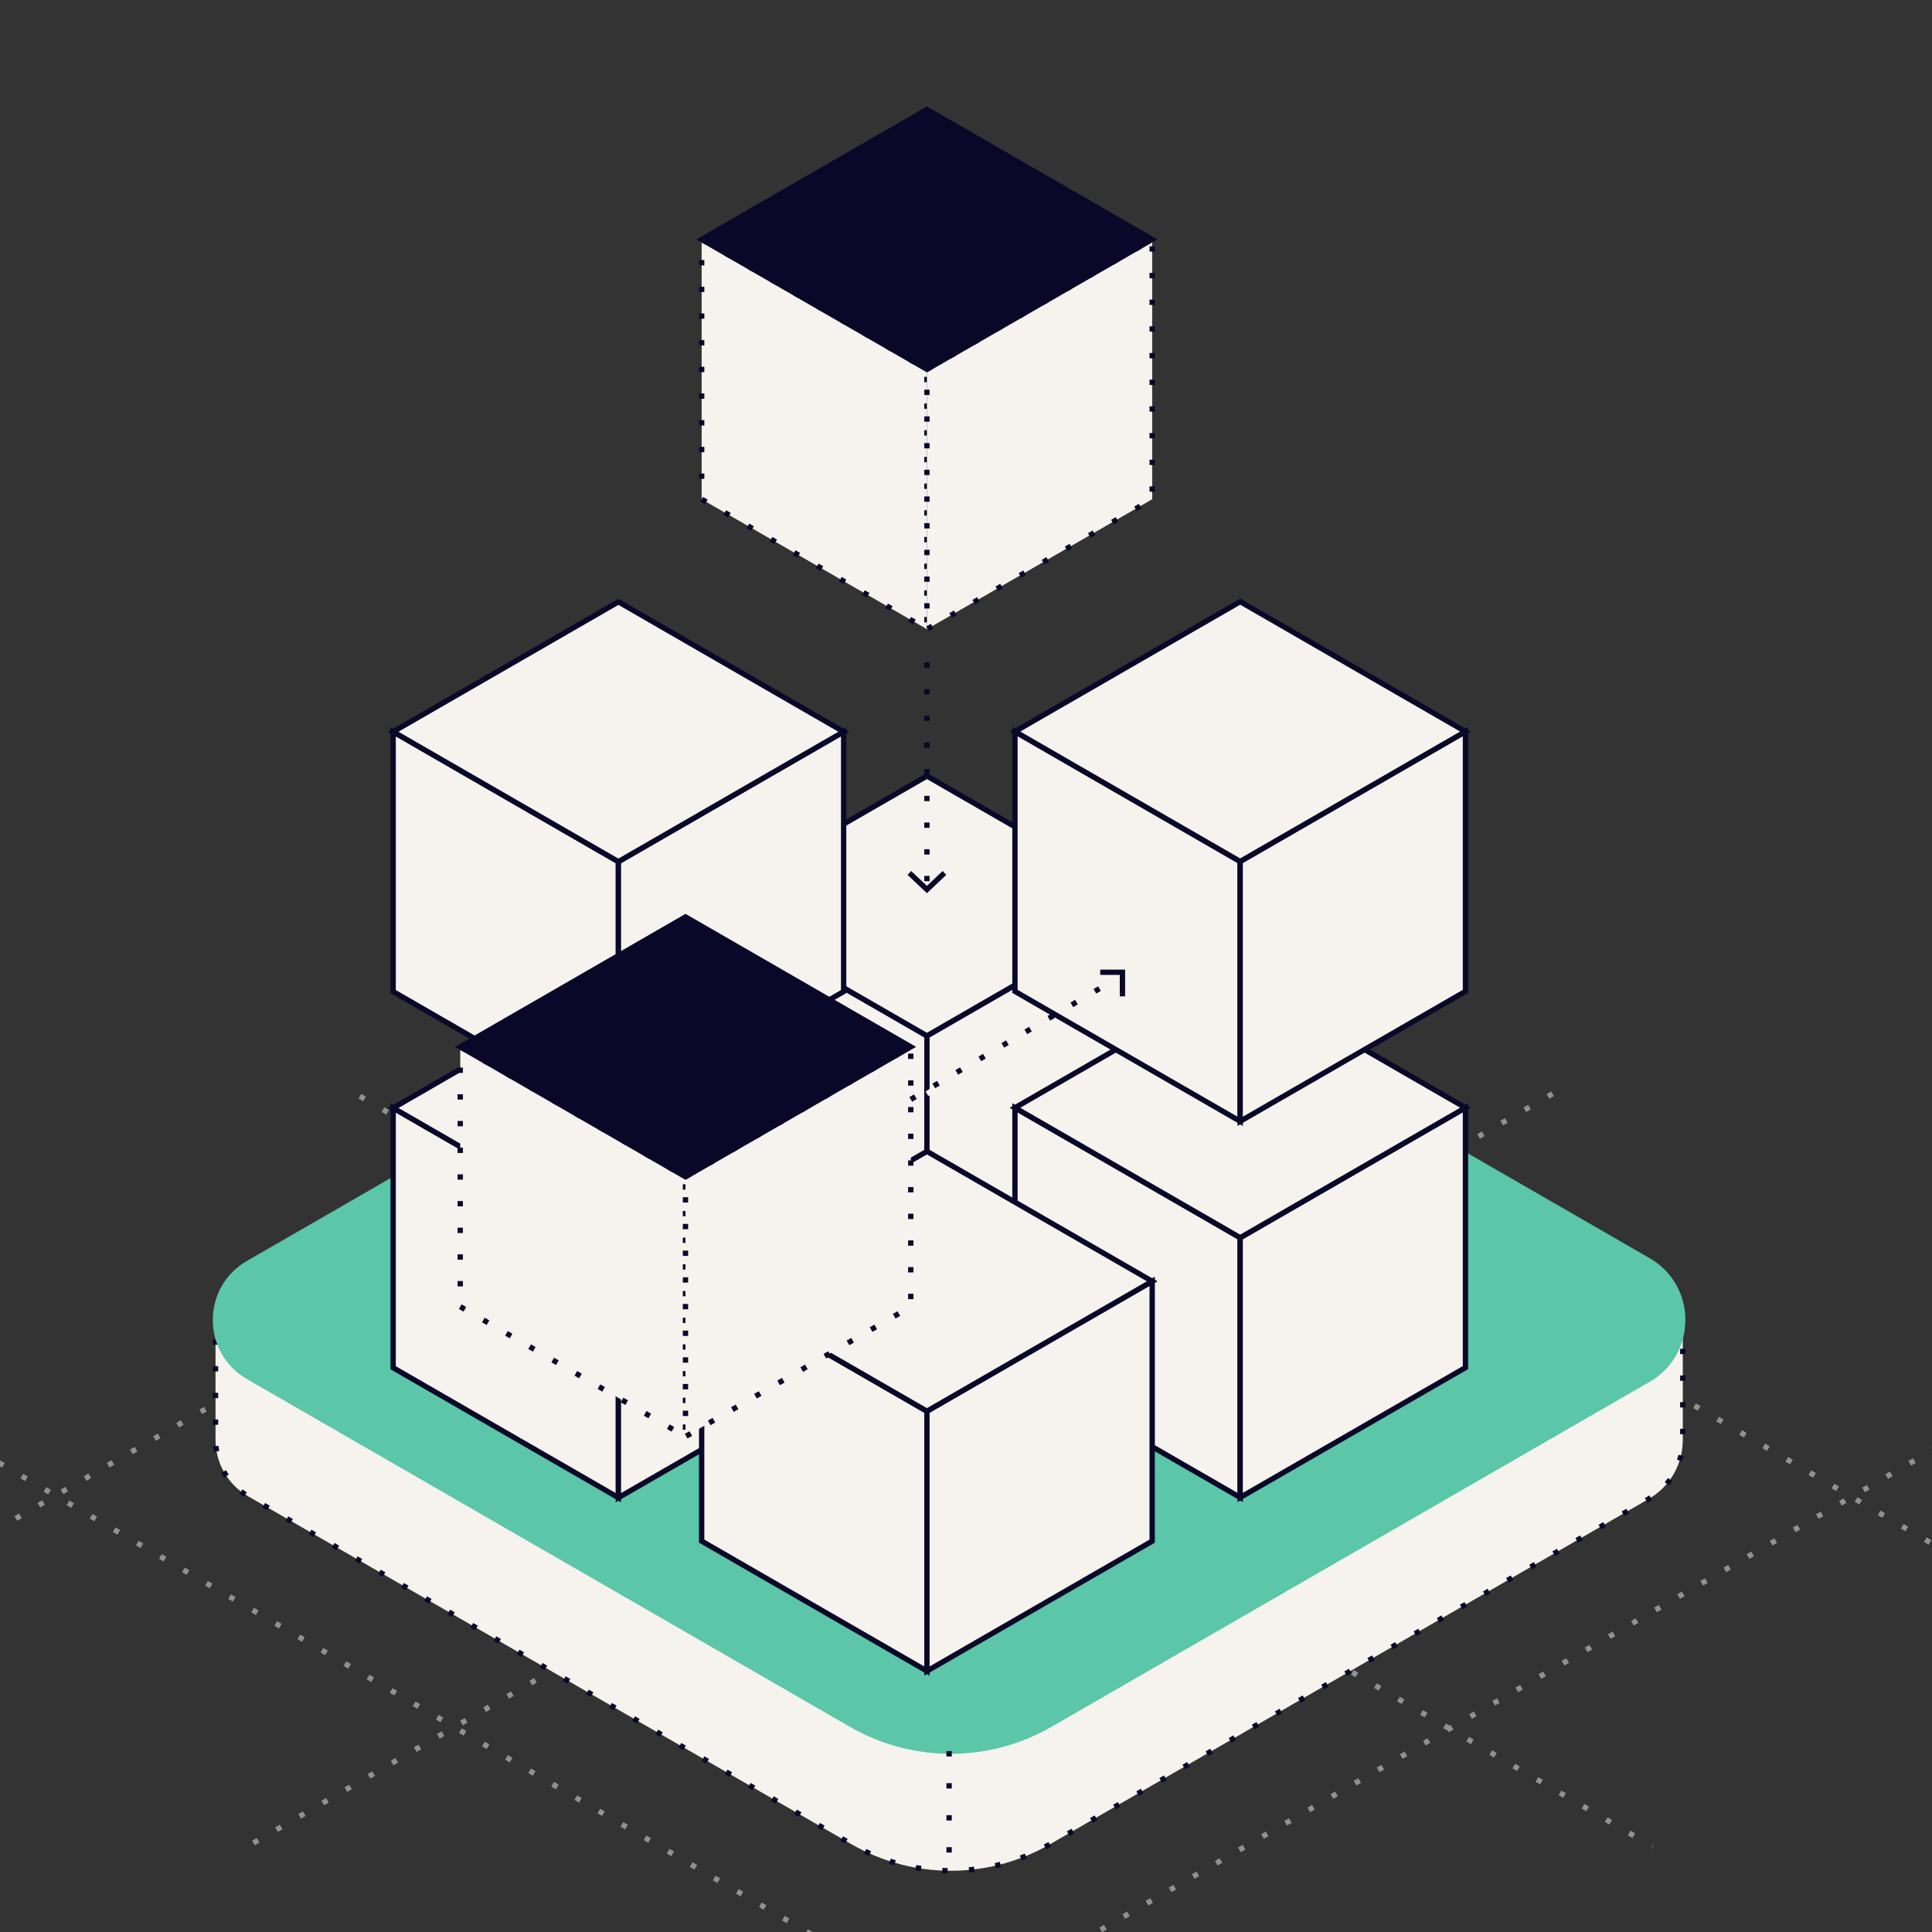 <svg width="362" height="362" viewBox="0 0 362 362" fill="none" xmlns="http://www.w3.org/2000/svg">
<rect x="0" y="0" width="362" height="362" fill="#333333" stroke="none"/>
<g clip-path="url(#clip0_124_13)">
<g clip-path="url(#clip1_124_13)">
<path d="M67.432 205.395L309.671 346.008" stroke="#929191" stroke-miterlimit="10" stroke-dasharray="1 4"/>
<path d="M290.909 204.941L47.059 345.563" stroke="#929191" stroke-miterlimit="10" stroke-dasharray="1 4"/>
<path d="M144.529 162.987L386.777 303.6" stroke="#929191" stroke-miterlimit="10" stroke-dasharray="1 4"/>
<path d="M216.064 161.626L-27.777 302.248" stroke="#929191" stroke-miterlimit="10" stroke-dasharray="1 4"/>
<path d="M315.306 247.723V269.745C315.306 274.083 313.16 278.413 308.861 280.893L196.758 345.545C185.241 352.187 171.044 352.187 159.527 345.545L46.525 280.378C42.431 278.013 40.383 273.879 40.383 269.745V247.723" fill="#F6F3EF"/>
<path d="M315.306 247.723V269.745C315.306 274.083 313.16 278.413 308.861 280.893L196.758 345.545C185.241 352.187 171.044 352.187 159.527 345.545L46.525 280.378C42.431 278.013 40.383 273.879 40.383 269.745V247.723" stroke="#0A0829" stroke-miterlimit="10" stroke-dasharray="1 4"/>
<path d="M159.518 171.531L46.516 236.698C38.319 241.428 38.319 253.235 46.516 257.965L159.518 323.132C171.035 329.774 185.232 329.774 196.749 323.132L308.853 258.48C317.442 253.528 317.442 241.135 308.853 236.183L196.749 171.531C185.232 164.889 171.035 164.889 159.518 171.531Z" fill="#5BC6A8" stroke="#5BC6A8" stroke-miterlimit="10"/>
<path d="M177.836 328.111V350.524" stroke="#0A0829" stroke-miterlimit="10" stroke-dasharray="1 5"/>
<path d="M131.472 218.428L173.679 242.771V194.086L131.472 169.744V218.428Z" fill="#F6F3EF" stroke="#0A0829" stroke-miterlimit="10"/>
<path d="M173.679 194.086L215.886 169.744V218.428L173.679 242.771V194.086Z" fill="#F6F3EF" stroke="#0A0829" stroke-miterlimit="10"/>
<path d="M173.679 194.086L131.472 169.744L173.679 145.401L215.886 169.744L173.679 194.086Z" fill="#F6F3EF" stroke="#0A0829" stroke-miterlimit="10"/>
<path d="M190.172 256.24L232.37 280.582V231.906L190.172 207.564V256.24Z" fill="#F6F3EF" stroke="#0A0829" stroke-miterlimit="10"/>
<path d="M232.37 231.906L274.585 207.555V256.249L232.37 280.582V231.906Z" fill="#F6F3EF" stroke="#0A0829" stroke-miterlimit="10"/>
<path d="M232.37 231.906L190.172 207.564L232.379 183.213L274.585 207.555L232.37 231.906Z" fill="#F6F3EF" stroke="#0A0829" stroke-miterlimit="10"/>
<path d="M131.472 93.543L173.679 117.885V69.2L131.472 44.858V93.543Z" fill="#F6F3EF" stroke="#0A0829" stroke-miterlimit="10" stroke-dasharray="1 4"/>
<path d="M173.679 69.2L215.886 44.858V93.543L173.679 117.885V69.2Z" fill="#F6F3EF" stroke="#0A0829" stroke-miterlimit="10" stroke-dasharray="1 4"/>
<path d="M173.679 69.2L131.472 44.858L173.679 20.516L215.886 44.858L173.679 69.2Z" fill="#0A0829" stroke="#0A0829" stroke-miterlimit="10"/>
<path d="M73.663 256.275L115.87 280.618V231.942L73.663 207.6V256.275Z" fill="#F6F3EF" stroke="#0A0829" stroke-miterlimit="10"/>
<path d="M115.87 231.942L158.076 207.591V256.284L115.87 280.618V231.942Z" fill="#F6F3EF" stroke="#0A0829" stroke-miterlimit="10"/>
<path d="M115.87 231.942L73.663 207.6L115.878 183.248L158.076 207.591L115.87 231.942Z" fill="#F6F3EF" stroke="#0A0829" stroke-miterlimit="10"/>
<path d="M131.472 288.761L173.679 313.104V264.419L131.472 240.077V288.761Z" fill="#F6F3EF" stroke="#0A0829" stroke-miterlimit="10"/>
<path d="M173.679 264.419L215.886 240.077V288.761L173.679 313.104V264.419Z" fill="#F6F3EF" stroke="#0A0829" stroke-miterlimit="10"/>
<path d="M173.679 264.419L131.472 240.077L173.679 215.734L215.886 240.077L173.679 264.419Z" fill="#F6F3EF" stroke="#0A0829" stroke-miterlimit="10"/>
<path d="M190.172 185.755L232.37 210.098V161.413L190.172 137.071V185.755Z" fill="#F6F3EF" stroke="#0A0829" stroke-miterlimit="10"/>
<path d="M232.37 161.413L274.585 137.071V185.755L232.37 210.098V161.413Z" fill="#F6F3EF" stroke="#0A0829" stroke-miterlimit="10"/>
<path d="M232.37 161.413L190.172 137.071L232.379 112.728L274.585 137.071L232.37 161.413Z" fill="#F6F3EF" stroke="#0A0829" stroke-miterlimit="10"/>
<path d="M73.663 185.791L115.87 210.133V161.449L73.663 137.106V185.791Z" fill="#F6F3EF" stroke="#0A0829" stroke-miterlimit="10"/>
<path d="M115.87 161.449L158.076 137.106V185.791L115.87 210.133V161.449Z" fill="#F6F3EF" stroke="#0A0829" stroke-miterlimit="10"/>
<path d="M115.87 161.449L73.663 137.106L115.878 112.764L158.076 137.106L115.87 161.449Z" fill="#F6F3EF" stroke="#0A0829" stroke-miterlimit="10"/>
<path d="M86.239 244.833L128.437 269.175V220.491L86.239 196.149V244.833Z" fill="#F6F3EF" stroke="#0A0829" stroke-miterlimit="10" stroke-dasharray="1 4"/>
<path d="M128.437 220.491L170.653 196.149V244.833L128.437 269.175V220.491Z" fill="#F6F3EF" stroke="#0A0829" stroke-miterlimit="10" stroke-dasharray="1 4"/>
<path d="M128.437 220.491L86.239 196.149L128.446 171.806L170.653 196.149L128.437 220.491Z" fill="#0A0829" stroke="#0A0829" stroke-miterlimit="10"/>
<path d="M384.695 258.685L140.845 399.315" stroke="#929191" stroke-miterlimit="10" stroke-dasharray="1 4"/>
<path d="M-26.175 259.005L216.064 399.618" stroke="#929191" stroke-miterlimit="10" stroke-dasharray="1 4"/>
<path d="M170.653 205.999L210.314 182.706" stroke="#0A0829" stroke-miterlimit="10" stroke-dasharray="1 4"/>
<path d="M173.679 204.941L198 190" stroke="#F6F3EF" stroke-miterlimit="10" stroke-dasharray="1 4"/>
<path fill-rule="evenodd" clip-rule="evenodd" d="M210.314 186.689V182.173H206.148" fill="#F6F3EF"/>
<path d="M210.314 186.689V182.173H206.148" stroke="#0A0829" stroke-miterlimit="10"/>
<path fill-rule="evenodd" clip-rule="evenodd" d="M176.963 163.565L173.679 166.667L170.386 163.565" fill="#F6F3EF"/>
<path d="M176.963 163.565L173.679 166.667L170.386 163.565" stroke="#0A0829" stroke-miterlimit="10"/>
<path d="M173.679 165.112V121.432" stroke="#0A0829" stroke-miterlimit="10" stroke-dasharray="1 4"/>
</g>
</g>
<defs>
<clipPath id="clip0_124_13">
<rect width="362" height="362" rx="16" fill="white"/>
</clipPath>
<clipPath id="clip1_124_13">
<rect width="415" height="380" fill="white" transform="translate(-28 20)"/>
</clipPath>
</defs>
</svg>
